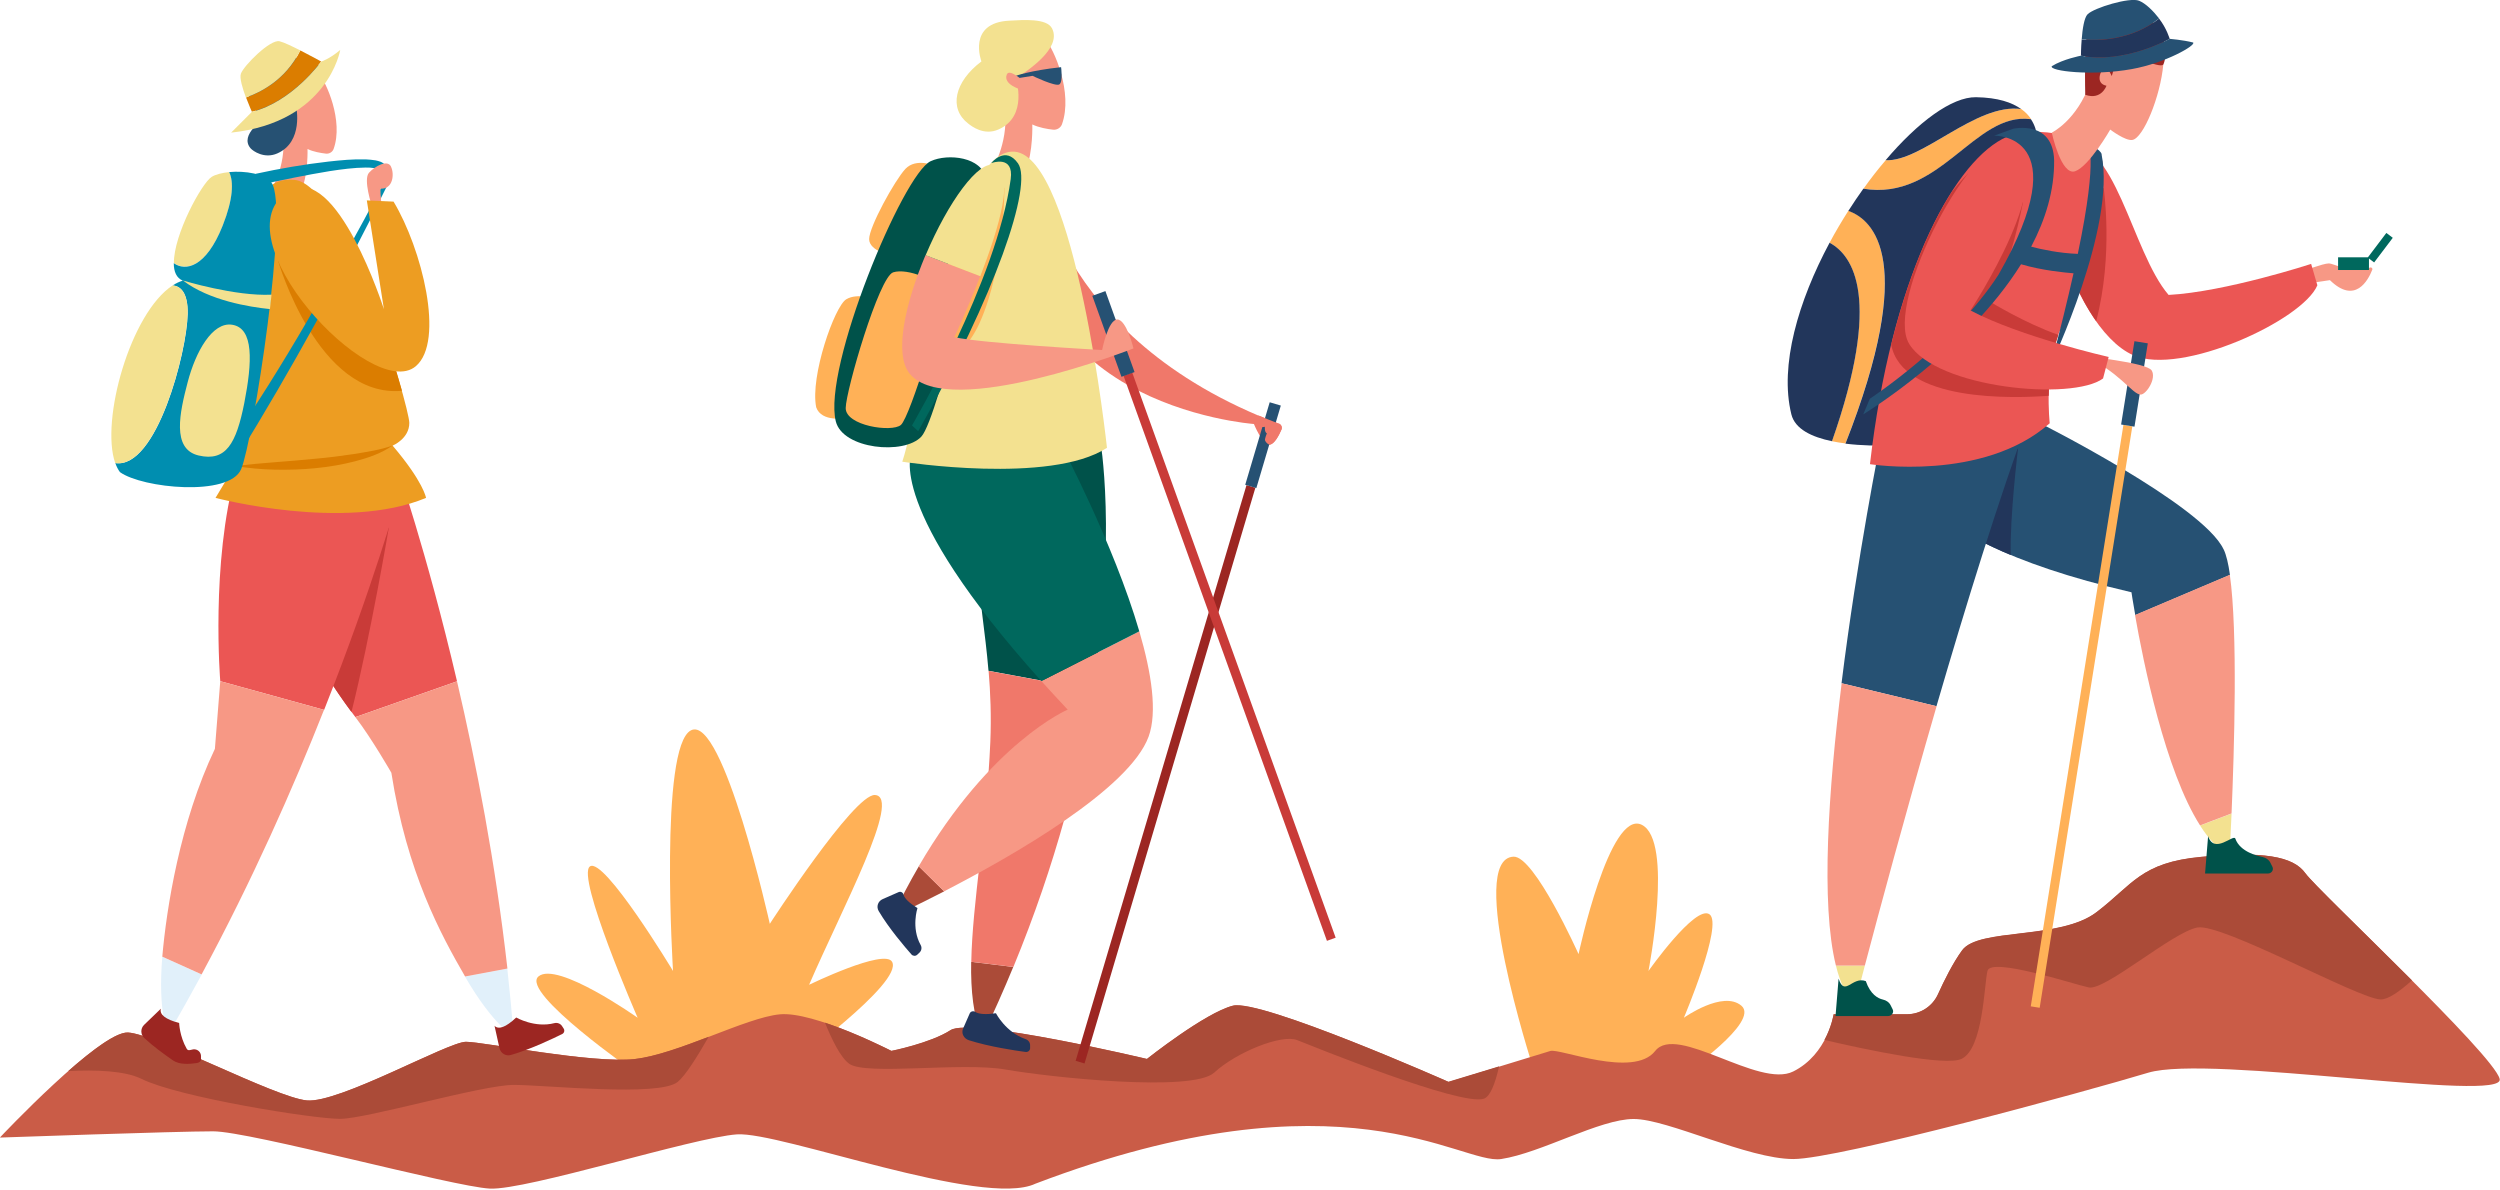 <svg width="460" height="219" viewBox="0 0 460 219" fill="none" xmlns="http://www.w3.org/2000/svg">
<g clip-path="url(#clip0_373_7281)">
<path d="M281.966 196.051C281.966 196.051 269.683 158.031 278.485 157.627C282.348 157.447 290.454 175.558 290.454 175.558C290.454 175.558 296.157 148.841 302.085 151.762C307.991 154.683 303.32 178.659 303.32 178.659C303.32 178.659 311.965 166.39 314.548 168.233C317.13 170.053 309.832 187.265 309.832 187.265C309.832 187.265 317.018 182.142 320.431 185.063C323.844 187.984 310.012 197.511 310.012 197.511C310.012 197.511 301.344 202.994 281.943 196.051H281.966Z" fill="#FFB157"/>
<path d="M145.192 196.051C145.192 196.051 166.277 180.816 164.144 176.974C162.752 174.457 148.875 181.198 148.875 181.198C154.915 167.222 166.075 146.527 160.978 146.28C157.116 146.1 141.645 169.986 141.645 169.986C141.645 169.986 133.067 131.45 127.161 134.371C121.256 137.292 123.838 178.659 123.838 178.659C123.838 178.659 111.129 157.582 108.546 159.425C105.964 161.245 117.326 187.265 117.326 187.265C117.326 187.265 102.484 176.749 99.071 179.671C95.657 182.592 117.147 197.512 117.147 197.512C117.147 197.512 125.814 202.994 145.215 196.051H145.192Z" fill="#FFB157"/>
<path d="M0 209.287C0 209.287 18.413 189.715 23.555 189.985C28.72 190.255 50.545 201.894 56.451 202.478C62.379 203.04 82.431 191.693 85.732 191.693C89.033 191.693 108.883 195.737 116.832 194.861C124.781 193.962 137.243 187.221 143.485 186.637C149.728 186.03 164.031 193.378 164.031 193.378C164.031 193.378 171.195 191.962 174.922 189.558C178.649 187.154 211.052 194.861 211.052 194.861C211.052 194.861 221.74 186.367 226.86 185.064C231.957 183.761 266.56 199.085 266.56 199.085C266.56 199.085 283.58 193.917 285.264 193.378C286.948 192.839 300.578 198.456 304.553 193.378C308.527 188.3 323.617 200.321 329.949 197.153C336.304 193.985 337.404 186.637 337.404 186.637H350.877C353.347 186.637 355.57 185.199 356.603 182.952C357.748 180.413 359.387 177.132 361.049 174.863C364.103 170.706 379.035 172.975 385.749 167.875C392.463 162.774 393.878 158.707 405.082 157.673C416.287 156.639 421.946 157.493 424.214 160.707C426.482 163.897 458.817 193.985 459.939 198.524C461.084 203.063 406.587 193.985 395.27 197.378C383.953 200.793 338.347 213.264 329.972 213.264C321.596 213.264 306.843 205.894 300.601 205.894C294.358 205.894 283.58 212.14 276.215 213.264C268.85 214.387 247.136 196.232 190.506 217.803C180.94 222.342 143.508 208.163 135.581 208.725C127.632 209.287 96.847 219.039 90.133 218.702C83.419 218.365 46.01 208.163 39.206 208.163C32.402 208.163 0.067 209.309 0.067 209.309L0 209.287Z" fill="#CA5C47"/>
<path d="M438.025 183.895C439.395 183.94 441.551 182.412 443.796 180.39C434.882 171.469 425.383 162.346 424.193 160.684C421.925 157.493 416.244 156.617 405.062 157.65C393.879 158.684 392.442 162.751 385.728 167.851C379.014 172.952 364.082 170.683 361.028 174.84C359.366 177.109 357.727 180.39 356.582 182.929C355.572 185.176 353.326 186.614 350.856 186.614H337.383C337.383 186.614 337.046 188.839 335.699 191.355C343.289 193.13 358.042 196.276 360.961 194.816C364.935 192.838 365.07 181.199 365.699 178.637C366.35 176.076 381.35 181.041 384.336 181.693C387.323 182.322 399.785 171.492 404.321 170.66C408.857 169.829 433.961 183.783 438.003 183.895H438.025Z" fill="#AB4B38"/>
<path d="M116.83 194.859C108.881 195.758 89.031 191.691 85.731 191.691C82.43 191.691 62.378 203.038 56.45 202.477C50.522 201.915 28.696 190.253 23.554 189.983C21.42 189.871 16.997 193.174 12.551 197.084C17.625 196.814 22.992 197.016 26.001 198.499C32.872 201.915 57.662 205.87 62.557 205.87C67.453 205.87 88.695 199.623 94.533 199.623C100.371 199.623 121.276 201.892 124.712 199.061C126.127 197.893 128.305 194.432 130.393 190.77C125.61 192.59 120.67 194.41 116.808 194.859H116.83Z" fill="#AB4B38"/>
<path d="M266.536 199.063C266.536 199.063 231.934 183.738 226.837 185.042C221.739 186.345 211.028 194.838 211.028 194.838C211.028 194.838 178.626 187.131 174.899 189.536C171.171 191.94 164.008 193.355 164.008 193.355C164.008 193.355 157.811 190.165 151.793 188.165C153.006 191.153 154.645 194.591 156.261 195.737C159.338 197.939 176.92 195.378 185.003 196.793C193.087 198.209 219.449 201.04 223.423 197.355C227.398 193.67 235.796 190.232 238.67 191.378C241.567 192.524 268.782 203.579 273.026 202.164C274.193 201.782 275.114 199.4 275.833 196.209C271.162 197.625 266.514 199.04 266.514 199.04L266.536 199.063Z" fill="#AB4B38"/>
<path d="M72.844 85.273L44.371 88.509C50.322 109.811 59.64 124.394 65.389 131.944L84.093 125.36C78.457 101.25 72.844 85.273 72.844 85.273Z" fill="#EB5654"/>
<path d="M71.565 97.002L54.477 114.461C58.137 121.584 61.774 127.112 64.671 130.999C68.084 117.45 71.565 97.002 71.565 97.002Z" fill="#C93B38"/>
<path d="M85.551 179.671C90.783 188.727 94.533 190.704 94.533 190.704C94.196 186.502 93.792 182.323 93.343 178.211L85.551 179.671Z" fill="#E1F0FA"/>
<path d="M84.091 125.361L65.387 131.945C68.441 135.945 72.011 142.191 72.011 142.191C74.885 160.594 81.127 171.964 85.573 179.671L93.365 178.211C91.165 158.707 87.617 140.439 84.091 125.361Z" fill="#F79885"/>
<path d="M90.965 188.726C91.728 189.513 93.053 189.041 94.984 187.221C94.984 187.221 98.397 189.198 102.013 188.254C102.551 188.12 103.135 188.344 103.427 188.816L103.719 189.265C103.944 189.625 103.809 190.074 103.45 190.254C101.833 191.063 97.611 193.085 93.996 194.119C93.076 194.389 92.132 193.804 91.908 192.883L90.987 188.726H90.965Z" fill="#9C2622"/>
<path d="M73.268 91.274L43.426 86.848C38.733 103.588 40.529 125.339 40.529 125.339L59.638 130.619C68.755 107.61 73.268 91.274 73.268 91.274Z" fill="#EB5654"/>
<path d="M29.864 176.053C28.989 186.479 30.965 190.254 30.965 190.254C33.098 186.614 35.141 182.951 37.117 179.311L29.887 176.053H29.864Z" fill="#E1F0FA"/>
<path d="M59.638 130.618L40.529 125.338L39.541 137.786C33.119 151.268 30.627 167.177 29.863 176.03L37.094 179.288C46.412 162.009 53.935 144.999 59.616 130.618H59.638Z" fill="#F79885"/>
<path d="M29.595 185.604C29.326 186.682 30.426 187.558 32.963 188.233C32.963 188.233 33.031 190.659 34.355 192.974C34.715 193.603 35.343 192.861 36.107 193.131C36.646 193.311 37.005 193.805 36.983 194.389V194.929C36.96 195.333 36.601 195.535 36.197 195.603C34.939 195.782 33.053 195.962 31.818 195.108C30.134 193.94 28.136 192.479 26.541 190.996C25.845 190.345 25.823 189.244 26.519 188.57L29.595 185.604Z" fill="#9C2622"/>
<path d="M50.161 34.426C50.161 34.426 52.946 29.797 51.958 24.112C51.958 24.112 46.591 17.708 47.399 14.697C48.208 11.686 57.122 11.888 58.627 13.529C60.041 15.079 63.23 22.27 61.389 27.393C61.187 27.977 60.58 28.336 59.974 28.269C59.031 28.157 57.639 27.932 56.583 27.415C56.583 27.415 56.74 31.797 55.505 34.943L50.184 34.448L50.161 34.426Z" fill="#F79885"/>
<path d="M54.496 19.639C54.496 19.639 55.911 26.066 51.038 28.223C48.658 29.279 46.57 27.818 46.098 27.279C43.965 24.785 48.703 21.774 48.703 21.774C48.703 21.774 45.245 19.931 45.537 15.19C45.829 10.449 50.499 10.449 52.812 10.472C55.125 10.494 59.145 11.415 59.706 13.235C60.267 15.055 56.248 18.448 54.474 19.639H54.496Z" fill="#265173"/>
<path d="M59.102 11.326C59.102 11.326 57.215 10.27 55.262 9.281C52.567 14.809 47.739 17.101 45.27 17.932C45.808 19.37 46.347 20.561 46.347 20.561C53.78 18.719 59.102 11.304 59.102 11.304V11.326Z" fill="#DB7D00"/>
<path d="M55.261 9.28C53.757 8.516 52.207 7.774 51.444 7.595C49.737 7.168 44.864 12.066 44.326 13.549C44.034 14.336 44.64 16.291 45.246 17.931C47.716 17.099 52.544 14.807 55.239 9.28H55.261Z" fill="#F3E190"/>
<path d="M59.099 11.326C59.099 11.326 53.777 18.741 46.345 20.584L42.527 24.404C60.379 22.494 62.602 9.191 62.602 9.191C60.581 10.899 59.099 11.326 59.099 11.326Z" fill="#F3E190"/>
<path d="M54.207 33.099C44.956 32.268 47.673 45.12 47.156 51.929C46.056 66.579 41.43 84.084 41.43 84.084L43.182 85.746L39.656 91.611C39.656 91.611 63.436 97.88 78.391 91.611C78.391 91.611 77.942 88.69 72.238 81.994C72.238 81.994 75.314 80.736 75.314 77.814C75.314 74.893 63.436 33.953 54.184 33.099H54.207Z" fill="#ED9D22"/>
<path d="M72.237 81.971C70.194 83.409 67.769 84.24 65.366 84.869C62.963 85.499 60.493 85.903 58.023 86.15C55.553 86.397 53.061 86.465 50.591 86.42C48.121 86.375 45.651 86.128 43.203 85.746C48.143 85.161 53.016 84.914 57.866 84.42C60.291 84.218 62.694 83.903 65.119 83.544C67.522 83.139 69.924 82.802 72.26 81.971H72.237Z" fill="#DB7D00"/>
<path d="M51.195 48.086C51.195 48.086 58.538 73.342 73.964 71.904C71.696 63.77 66.846 49.299 61.704 40.514L51.195 48.086Z" fill="#DB7D00"/>
<path d="M47.064 31.976C51.487 31.01 55.934 30.246 60.447 29.729C62.715 29.482 64.96 29.257 67.296 29.325C67.879 29.37 68.463 29.392 69.092 29.504C69.653 29.639 70.462 29.752 71.001 30.538C71.27 32.088 71.36 33.055 71.158 34.291V34.335L71.113 34.403C66.959 42.897 62.58 51.255 58.022 59.524C53.441 67.793 48.726 75.972 43.718 84.017L41.652 82.668C46.952 74.916 51.959 66.917 56.697 58.76C61.435 50.626 66.038 42.38 70.394 34.021L70.349 34.133C70.439 33.616 70.484 33.077 70.484 32.538C70.484 32.268 70.484 31.999 70.372 31.774C70.26 31.549 70.035 31.392 69.9 31.302C69.586 30.965 68.284 30.808 67.273 30.83C65.118 30.853 62.895 31.145 60.694 31.482C56.293 32.201 51.892 33.122 47.535 34.066L47.064 31.931V31.976Z" fill="#008EB0"/>
<path d="M41.001 41.504C42.932 36.628 43.044 33.437 42.191 31.662C40.866 31.797 39.676 32.089 38.957 32.538C37.139 33.662 31.951 43.167 31.996 48.402C34.107 49.93 37.902 49.279 41.001 41.481V41.504Z" fill="#F3E190"/>
<path d="M49.938 33.571C48.726 31.976 45.088 31.391 42.169 31.661C43.022 33.436 42.91 36.627 40.979 41.503C37.88 49.3 34.085 49.952 31.974 48.423C31.974 49.974 32.468 51.165 33.636 51.637C33.008 51.816 32.379 52.131 31.773 52.513C33.165 52.648 34.602 53.749 34.534 57.794C34.4 64.714 28.831 86.331 21.219 85.207C21.443 85.859 21.735 86.42 22.072 86.87C26.181 89.836 42.169 91.454 44.37 86.331C46.57 81.185 53.306 38.042 49.938 33.593V33.571Z" fill="#008EB0"/>
<path d="M34.536 57.792C34.603 53.748 33.166 52.647 31.774 52.512C24.005 57.568 18.458 77.341 21.198 85.206C28.81 86.352 34.379 64.713 34.513 57.792H34.536Z" fill="#F3E190"/>
<path d="M42.687 59.748C39.072 59.208 35.995 64.713 34.536 70.308C33.076 75.881 31.527 82.644 36.557 83.813C41.587 84.981 43.473 81.611 44.955 74.128C46.414 66.646 46.751 60.354 42.687 59.748Z" fill="#F3E190"/>
<path d="M49.962 54.22C43.316 54.557 33.66 51.613 33.66 51.613C38.488 55.298 45.876 56.489 49.67 56.871C49.76 55.972 49.872 55.096 49.962 54.22Z" fill="#F3E190"/>
<path d="M71.943 30.65C71.314 29.324 69.024 30.538 67.901 31.774C66.778 32.987 68.44 37.953 68.44 37.953L70.349 38.762C69.922 35.841 70.012 34.717 70.012 34.717C72.347 34.83 72.594 31.998 71.943 30.673V30.65Z" fill="#F79885"/>
<path d="M53.215 35.098C39.653 43.255 68.439 74.218 76.501 67.387C81.912 62.803 77.601 45.704 72.414 37.098L67.496 36.873L70.64 56.894C70.64 56.894 61.995 29.84 53.215 35.098Z" fill="#ED9D22"/>
<path d="M190.595 30.402C190.595 30.402 193.312 62.108 235.302 77.971C235.751 78.129 235.953 78.623 235.774 79.072C235.324 80.129 234.426 81.836 233.55 81.836C232.271 81.836 230.721 78.016 230.721 78.016C230.721 78.016 181.748 74.489 190.617 30.425L190.595 30.402Z" fill="#F0786A"/>
<path d="M229.356 89.258L197.918 195.193L199.554 195.68L230.992 89.745L229.356 89.258Z" fill="#9C2622"/>
<path d="M233.625 74.016L229.121 89.203L231.166 89.811L235.67 74.624L233.625 74.016Z" fill="#265173"/>
<path d="M235.302 77.949C234.022 77.454 232.764 76.96 231.552 76.443L231.035 77.926C231.035 77.926 231.709 78.803 232.742 78.533C232.742 78.533 232.629 79.499 233.101 79.746C233.101 79.746 232.674 80.78 232.764 81.027C232.854 81.297 233.258 81.791 233.573 81.791C234.448 81.791 235.346 80.084 235.796 79.027C235.975 78.6 235.773 78.106 235.324 77.926L235.302 77.949Z" fill="#F0786A"/>
<path d="M202.406 80.713L181.771 83.095C177.459 98.442 180.693 109.16 181.883 123.428L201.037 126.979C205.617 98.532 202.406 80.713 202.406 80.713Z" fill="#00524A"/>
<path d="M180.715 190.794C182.803 186.412 184.712 182.12 186.441 177.918L178.694 176.975C178.604 182.345 179.098 186.996 180.692 190.794H180.715Z" fill="#AB4B38"/>
<path d="M181.903 123.428C182.24 127.45 182.42 131.764 182.218 136.55C181.544 152.189 178.917 166.053 178.715 176.974L186.462 177.918C194.343 158.796 198.722 141.516 201.057 127L181.903 123.45V123.428Z" fill="#F0786A"/>
<path d="M179.48 186.211C180.153 186.615 181.411 186.705 183.252 186.435C183.252 186.435 185.026 189.918 188.664 191.177C189.225 191.356 189.584 191.873 189.539 192.412V192.929C189.494 193.334 189.113 193.626 188.686 193.558C186.822 193.311 181.994 192.592 178.267 191.401C177.324 191.087 176.83 190.121 177.212 189.244L178.424 186.48C178.604 186.076 179.075 185.964 179.457 186.188L179.48 186.211Z" fill="#22365B"/>
<path d="M164.145 168.727C164.145 168.727 168.097 166.907 173.733 164.009L169.062 159.402C167.4 162.256 165.761 165.334 164.167 168.727H164.145Z" fill="#AB4B38"/>
<path d="M166.232 164.594C166.434 165.313 167.287 166.144 168.814 167.088C168.814 167.088 167.624 170.706 169.398 173.874C169.668 174.346 169.578 174.93 169.151 175.312L168.77 175.672C168.455 175.964 167.984 175.919 167.714 175.627C166.524 174.278 163.538 170.796 161.674 167.627C161.202 166.818 161.539 165.807 162.437 165.425L165.356 164.144C165.738 163.987 166.142 164.212 166.232 164.594Z" fill="#22365B"/>
<path d="M191.606 125.315C193.133 127 194.75 128.753 196.456 130.573C196.456 130.573 182.332 136.55 169.039 159.402L173.71 164.009C186.464 157.425 207.796 145.201 211.344 135.539C212.983 131.045 211.883 123.855 209.637 116.17L191.606 125.315Z" fill="#F79885"/>
<path d="M195.173 81.701L167.733 83.296C167.733 83.296 162.681 93.161 191.603 125.315L209.634 116.17C204.918 100.014 195.173 81.701 195.173 81.701Z" fill="#00685D"/>
<path d="M182.735 30.83C182.735 30.83 185.878 25.617 184.778 19.168C184.778 19.168 181.5 13.348 182.398 9.955C183.296 6.562 190.594 5.349 192.3 7.214C193.917 8.944 197.488 17.078 195.399 22.876C195.152 23.527 194.479 23.932 193.783 23.864C192.727 23.752 191.155 23.482 189.943 22.898C189.943 22.898 190.122 27.841 188.73 31.414L182.712 30.852L182.735 30.83Z" fill="#F79885"/>
<path d="M186.913 14.45C186.913 14.45 189.248 21.393 183.724 23.82C181.052 25.011 178.784 23.236 178.156 22.741C174.54 19.977 175.596 15.056 180.581 11.304C180.581 11.304 177.886 4.181 185.745 3.799C188.35 3.664 192.616 3.327 193.582 5.237C195.446 8.945 188.889 13.102 186.913 14.45Z" fill="#F3E190"/>
<path d="M186.91 13.955C186.91 13.955 189.448 12.989 195.241 12.359C195.241 12.359 195.623 15.056 194.926 15.528C194.23 15.999 189.986 13.955 189.986 13.955L186.91 14.449V13.955Z" fill="#265173"/>
<path d="M187.9 14.584C187.9 14.584 185.677 12.629 185.25 13.707C184.509 15.572 187.9 16.494 187.9 16.494V14.561V14.584Z" fill="#F79885"/>
<path d="M166.05 84.96C166.05 84.96 193.265 89.206 203.684 82.398C203.684 82.398 197.935 28.762 186.663 27.908C175.391 27.054 169.867 73.23 166.027 84.937L166.05 84.96Z" fill="#F3E190"/>
<path d="M172.07 30.515C172.07 30.515 168.589 28.965 166.591 31.077C164.615 33.212 159.922 41.728 159.922 43.997C159.922 46.267 164.323 47.121 164.323 47.121L172.07 30.515Z" fill="#FFB157"/>
<path d="M161.226 55.075C161.226 55.075 157.813 53.794 155.702 55.075C153.569 56.356 149.033 69.254 150.179 74.939C151.167 77.77 155.613 76.916 155.613 76.916L161.226 55.075Z" fill="#FFB157"/>
<path d="M171.238 29.661C166.141 32.043 151.321 67.725 153.791 77.544C155.071 82.645 166.343 83.769 169.532 80.331C172.72 76.893 182.061 36.806 181.388 32.852C180.714 28.897 174.449 28.178 171.238 29.661Z" fill="#00524A"/>
<path d="M164.344 50.108C161.74 50.94 155.654 71.814 155.61 75.072C155.565 78.331 164.075 79.611 165.759 78.196C167.466 76.78 174.067 55.231 173.326 53.456C172.563 51.681 167.039 49.254 164.344 50.108Z" fill="#FFB157"/>
<path d="M181.255 31.392C176.045 38.694 172.363 56.131 169.578 69.658C169.578 69.658 176.786 67.186 180.289 59.322C184.915 48.986 184.802 34.582 184.802 34.582L181.255 31.369V31.392Z" fill="#FFB157"/>
<path d="M182.423 29.976C182.423 29.976 184.983 26.741 187.318 30.066C190.08 34.021 183.186 54.221 168.95 79.343L167.805 78.287C167.805 78.287 183.478 51.525 185.971 32.942C186.577 28.448 182.445 29.999 182.445 29.999L182.423 29.976Z" fill="#00685D"/>
<path d="M208.336 68.568L206.73 69.147L244.156 173.114L245.762 172.536L208.336 68.568Z" fill="#C93B38"/>
<path d="M203.393 53.56L200.984 54.428L206.349 69.332L208.758 68.463L203.393 53.56Z" fill="#265173"/>
<path d="M205.596 58.783C203.889 58.783 202.789 64.401 202.789 64.401C202.789 64.401 180.963 63.21 175.596 62.041C175.596 62.041 177.976 56.986 180.357 50.806L170.297 46.941C166.592 55.75 164.414 65.21 167.4 68.782C174.608 77.433 208.56 64.109 208.56 64.109C208.56 64.109 207.28 58.783 205.573 58.783H205.596Z" fill="#F79885"/>
<path d="M182.981 30.402C180.129 29.368 174.493 37.075 170.316 46.962L180.376 50.827C183.857 41.816 186.866 31.795 182.981 30.402Z" fill="#F3E190"/>
<path d="M423.629 49.929C423.629 49.929 427.446 48.469 428.502 48.469C429.467 48.469 433.015 50.559 436.069 49.233C436.338 49.12 436.608 49.368 436.495 49.637C435.754 51.547 433.352 56.086 428.704 51.547L424.056 52.244L423.629 49.952V49.929Z" fill="#F79885"/>
<path d="M435.888 47.344H430.207V49.681H435.888V47.344Z" fill="#00685D"/>
<path d="M439.089 42.862L435.66 47.395L436.842 48.29L440.271 43.757L439.089 42.862Z" fill="#00685D"/>
<path d="M379.643 26.426C372.548 27.55 380.429 60.019 392.532 65.367C401.29 69.232 423.699 58.963 426.394 52.492L425.249 48.559C425.249 48.559 409.486 53.705 399.022 54.267C392.151 46.267 389.276 24.876 379.643 26.404V26.426Z" fill="#EB5654"/>
<path d="M378.426 42.58C379.908 48.333 382.468 54.512 385.701 59.096C388.912 46.827 387.071 34.559 387.071 34.559L378.426 42.58Z" fill="#C93B38"/>
<path d="M373.713 21.908C373.286 21.257 372.703 20.628 371.917 20.066C363.586 18.897 353.639 29.84 346.97 29.481C345.577 31.099 344.208 32.851 342.883 34.716C357.007 37.076 363.384 20.493 373.736 21.931L373.713 21.908Z" fill="#FFB157"/>
<path d="M371.896 20.065C370.212 18.852 367.63 17.953 363.588 17.886C359.142 17.818 352.9 22.469 346.949 29.48C353.618 29.84 363.566 18.919 371.896 20.065Z" fill="#22365B"/>
<path d="M340.099 38.784C338.886 40.694 337.718 42.649 336.641 44.671C340.952 47.008 346.319 54.895 337.067 81.185C337.876 81.342 338.706 81.5 339.56 81.59C352.786 47.885 344.724 40.425 340.099 38.762V38.784Z" fill="#FFB157"/>
<path d="M336.639 44.672C330.913 55.368 327.388 67.232 329.611 76.242C330.284 78.961 333.383 80.422 337.088 81.186C346.339 54.873 340.973 47.009 336.661 44.672H336.639Z" fill="#22365B"/>
<path d="M342.859 34.716C341.916 36.041 340.996 37.39 340.098 38.805C344.723 40.446 352.807 47.928 339.559 81.633C345.509 82.375 351.909 81.746 351.909 81.746L374.835 26.447C374.835 26.447 375.172 24.155 373.69 21.93C363.338 20.492 356.983 37.075 342.837 34.716H342.859Z" fill="#22365B"/>
<path d="M409.123 101.049C405.238 92.87 375.216 77.793 375.216 77.793L350.763 83.321C350.763 83.321 345.756 98.151 392.192 108.981C392.192 108.981 392.416 110.577 392.888 113.183L410.313 105.791C410.021 103.723 409.639 102.083 409.145 101.072L409.123 101.049Z" fill="#265173"/>
<path d="M371.311 82.422L359.23 96.488C361.925 98.308 365.406 100.218 369.986 102.128C369.762 95.23 371.334 82.422 371.334 82.422H371.311Z" fill="#22365B"/>
<path d="M410.228 157.29C410.228 157.29 410.408 154.302 410.61 149.695L404.816 151.897C406.456 154.481 408.274 156.414 410.228 157.29Z" fill="#F3E190"/>
<path d="M410.269 105.768L392.844 113.16C394.371 121.856 398.413 141.854 404.812 151.876L410.605 149.674C411.099 138.079 411.773 116.239 410.291 105.768H410.269Z" fill="#F79885"/>
<path d="M406.292 153.854L405.73 160.729H417.295C417.968 160.729 418.417 160.055 418.125 159.493L417.744 158.73C417.474 158.19 416.935 157.831 416.329 157.696C415.431 157.494 412.175 156.775 411.299 154.303C410.985 153.404 407.415 157.291 406.292 153.854Z" fill="#00524A"/>
<path d="M341.289 184.726C341.289 184.726 341.963 182.119 343.13 177.67H337.809C338.595 180.883 339.74 183.31 341.289 184.726Z" fill="#F3E190"/>
<path d="M373.532 76.242L346.003 81.231C346.003 81.231 341.736 102.397 338.84 125.721L356.31 129.946C361.721 111.385 367.851 91.499 373.51 76.242H373.532Z" fill="#265173"/>
<path d="M338.864 125.719C336.439 145.268 334.979 166.3 337.808 177.669H343.13C345.667 168.052 350.585 149.739 356.333 129.943L338.864 125.719Z" fill="#F79885"/>
<path d="M338.3 180.076L337.738 186.952H347.416C348.09 186.952 348.539 186.278 348.247 185.716L347.865 184.952C347.596 184.413 347.057 184.053 346.451 183.919C345.552 183.716 344.16 182.997 343.307 180.526C340.792 179.582 339.422 183.514 338.3 180.076Z" fill="#00524A"/>
<path d="M368.393 25.594C359.051 30.582 347.959 51.457 344.074 85.409C344.074 85.409 364.912 88.712 377.15 77.881C377.15 77.881 376.027 67.882 379.104 60.647C382.157 53.412 388.557 36.177 386.603 28.65C385.773 25.863 374.635 22.268 368.393 25.594Z" fill="#EB5654"/>
<path d="M366.101 55.434C369.739 50.423 372.232 37.211 372.232 37.211L362.104 31.953C362.104 31.953 360.914 33.077 359.185 35.234C354.986 41.795 350.989 51.277 347.98 63.434C350.046 74.04 370.615 73.298 376.969 72.826C377.014 69.59 377.396 65.321 378.743 61.614C372.636 59.501 366.101 55.479 366.101 55.479V55.434Z" fill="#C93B38"/>
<path d="M386.716 28.402C386.469 27.39 384.067 26.424 384.067 26.424C384.067 26.424 386.267 27.817 382.315 46.715C378.79 46.58 375.511 45.861 373.738 45.389C376.365 40.401 378.026 35.03 377.959 29.48C377.757 22.043 370.459 23.683 370.459 23.683L366.911 24.964C366.911 24.964 382.54 24.514 367.742 50.512C359.591 63.185 344.052 73.364 344.052 73.364L342.84 76.24C342.84 76.24 361.814 64.736 371.874 48.625C375.758 49.771 379.913 50.153 381.529 50.288C380.496 54.916 379.149 60.466 377.375 67.073C377.375 67.073 389.388 41.816 386.694 28.424L386.716 28.402Z" fill="#265173"/>
<path d="M390.707 78.192L373.66 185.168L375.301 185.43L392.348 78.453L390.707 78.192Z" fill="#FFB157"/>
<path d="M392.734 62.781L390.285 78.113L392.746 78.507L395.195 63.175L392.734 62.781Z" fill="#265173"/>
<path d="M383.254 65.524C383.254 65.524 395.02 66.67 395.918 68.176C396.817 69.681 394.908 72.58 393.897 72.603C392.371 72.647 389.698 68.041 383.276 65.502L383.254 65.524Z" fill="#F79885"/>
<path d="M370.054 26.651C363.587 23.528 346.544 55.592 351.304 63.3C356.334 71.456 381.349 73.816 386.962 69.636L387.995 65.681C387.995 65.681 371.828 62.019 362.554 57.12C362.554 57.12 379.642 31.302 370.054 26.651Z" fill="#EB5654"/>
<path d="M377.527 24.403C377.527 24.403 382.131 22.201 384.601 15.213C387.071 8.247 383.006 5.236 389.967 4.854C396.951 4.472 398.59 5.91 398.051 11.842C397.512 17.797 394.368 25.437 392.347 25.751C391.045 25.954 388.283 23.841 388.283 23.841C388.283 23.841 384.443 30.56 381.839 31.504C379.234 32.425 377.527 24.403 377.527 24.403Z" fill="#F79885"/>
<path d="M398.055 11.843C397.538 12.832 391.049 9.371 389.791 10.495C389.028 11.191 389.095 12.495 388.556 14C388.556 14 387.636 11.484 386.58 13.304C386.356 13.686 385.794 15.416 387.591 15.775C387.591 15.775 386.67 18.494 383.684 17.438C383.684 17.438 383.414 6.518 384.29 5.641C387.209 2.72 395.764 2.9 397.089 4.788C398.414 6.675 398.818 10.338 398.055 11.843Z" fill="#9C2622"/>
<path d="M399.219 7.146C399.219 7.146 398.68 5.236 397.266 3.416C392.213 7.483 385.769 7.573 383.029 7.258C382.895 8.854 382.895 10.247 382.895 10.247C390.821 11.842 399.219 7.146 399.219 7.146Z" fill="#22365B"/>
<path d="M397.271 3.394C396.171 1.978 394.801 0.63 393.589 0.136C391.882 -0.561 385.281 1.439 384.113 2.63C383.484 3.259 383.17 5.394 383.035 7.236C385.775 7.551 392.197 7.461 397.271 3.394Z" fill="#265173"/>
<path d="M399.221 7.146C399.221 7.146 390.823 11.82 382.896 10.247C382.896 10.247 379.596 10.877 377.53 12.18C376.991 13.079 384.985 14.022 392.215 12.719C398.48 11.595 404.161 8.292 403.532 7.821C401.691 7.349 399.221 7.146 399.221 7.146Z" fill="#265173"/>
</g>
<defs>
<clipPath id="clip0_373_7281">
<rect width="459.939" height="218.701" fill="white"/>
</clipPath>
</defs>
</svg>

